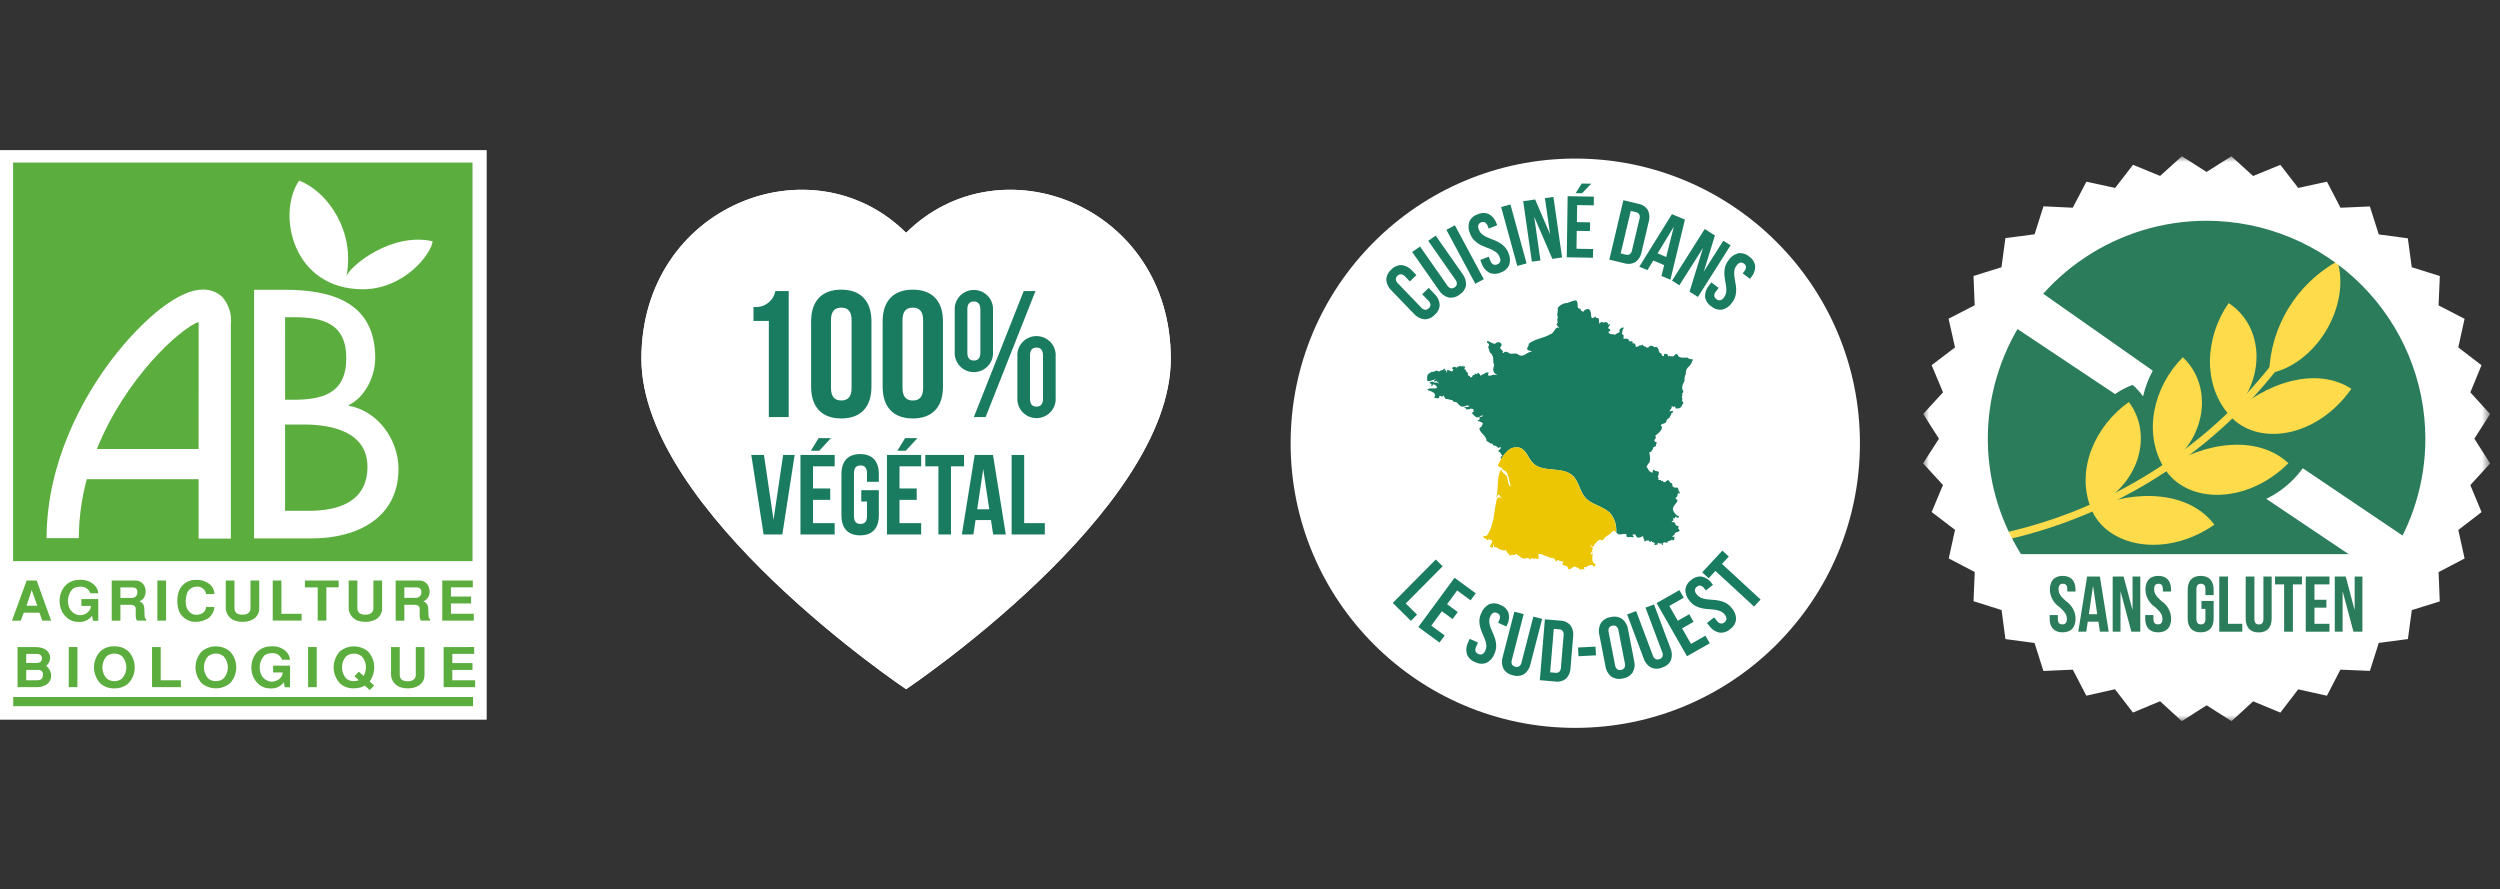 <svg width="208" height="74" viewBox="0 0 208 74" fill="none" xmlns="http://www.w3.org/2000/svg">
<rect x="0" y="0" width="208" height="74" fill="#333333" stroke="none"/>
<circle cx="131.063" cy="36.876" r="23.683" fill="white"/>
<path d="M144.058 21.991C144.268 21.721 144.571 21.537 144.909 21.477C145.072 21.466 145.235 21.49 145.388 21.549C145.54 21.607 145.678 21.698 145.792 21.815C145.923 21.913 146.031 22.038 146.108 22.182C146.185 22.326 146.229 22.485 146.239 22.648C146.219 22.989 146.074 23.311 145.831 23.552L145.726 23.672L145.158 23.17L145.298 23.013C145.4 22.918 145.463 22.79 145.476 22.651C145.473 22.597 145.458 22.544 145.433 22.496C145.408 22.448 145.373 22.405 145.331 22.371C145.292 22.333 145.245 22.303 145.194 22.284C145.143 22.265 145.088 22.257 145.034 22.261C144.898 22.291 144.779 22.369 144.697 22.481C144.588 22.599 144.512 22.744 144.478 22.901C144.448 23.057 144.438 23.217 144.447 23.376C144.456 23.543 144.471 23.714 144.493 23.893C144.514 24.072 144.522 24.252 144.517 24.433C144.51 24.62 144.477 24.806 144.417 24.985C144.346 25.189 144.233 25.376 144.086 25.535C143.876 25.807 143.57 25.99 143.23 26.045C143.066 26.055 142.902 26.031 142.748 25.972C142.594 25.914 142.455 25.823 142.339 25.706C142.209 25.606 142.101 25.48 142.023 25.335C141.945 25.191 141.899 25.032 141.889 24.868C141.902 24.524 142.046 24.199 142.291 23.958L142.498 23.724L143.065 24.225L142.824 24.498C142.721 24.591 142.66 24.722 142.653 24.86C142.659 24.915 142.675 24.968 142.702 25.017C142.728 25.065 142.764 25.108 142.808 25.143C142.888 25.22 142.995 25.262 143.107 25.261C143.244 25.237 143.366 25.161 143.447 25.048C143.556 24.93 143.632 24.785 143.667 24.628C143.696 24.471 143.707 24.312 143.697 24.152C143.689 23.986 143.673 23.815 143.652 23.636C143.629 23.457 143.621 23.276 143.628 23.096C143.634 22.908 143.667 22.722 143.727 22.544C143.797 22.339 143.91 22.151 144.058 21.991Z" fill="white"/>
<path d="M119.456 46.552L120.027 47.115L116.958 50.211L117.898 51.136L117.387 51.653L115.877 50.164L119.456 46.552Z" fill="#197B60"/>
<path d="M120.397 50.271L121.284 50.922L120.853 51.507L119.965 50.856L119.083 52.055L120.2 52.874L119.768 53.459L118.006 52.167L121.018 48.071L122.781 49.362L122.351 49.947L121.235 49.13L120.397 50.271Z" fill="#197B60"/>
<path d="M123.238 51.025C123.355 50.702 123.588 50.435 123.892 50.275C124.044 50.216 124.206 50.19 124.369 50.2C124.531 50.21 124.69 50.254 124.833 50.331C124.987 50.386 125.127 50.473 125.244 50.587C125.36 50.701 125.451 50.839 125.508 50.991C125.595 51.323 125.555 51.675 125.396 51.978L125.331 52.124L124.639 51.817L124.724 51.624C124.793 51.503 124.814 51.361 124.784 51.226C124.765 51.175 124.734 51.129 124.695 51.09C124.656 51.052 124.61 51.023 124.558 51.004C124.51 50.978 124.456 50.964 124.402 50.961C124.347 50.958 124.293 50.966 124.242 50.986C124.121 51.056 124.031 51.167 123.988 51.299C123.919 51.446 123.891 51.608 123.909 51.769C123.927 51.928 123.965 52.084 124.022 52.233C124.081 52.392 124.148 52.548 124.223 52.709C124.298 52.873 124.361 53.043 124.41 53.216C124.462 53.397 124.487 53.585 124.484 53.773C124.478 53.989 124.428 54.202 124.336 54.399C124.22 54.721 123.986 54.988 123.681 55.146C123.528 55.205 123.364 55.23 123.2 55.22C123.036 55.21 122.876 55.165 122.731 55.088C122.576 55.033 122.434 54.946 122.316 54.832C122.197 54.718 122.105 54.58 122.044 54.427C121.952 54.096 121.99 53.742 122.149 53.438L122.274 53.152L122.967 53.458L122.82 53.79C122.785 53.849 122.763 53.915 122.753 53.983C122.744 54.052 122.748 54.121 122.766 54.188C122.788 54.239 122.82 54.285 122.86 54.323C122.9 54.361 122.947 54.392 122.999 54.412C123.048 54.436 123.102 54.451 123.157 54.454C123.212 54.458 123.268 54.45 123.32 54.432C123.443 54.368 123.537 54.258 123.579 54.125C123.648 53.98 123.675 53.818 123.659 53.657C123.639 53.499 123.601 53.343 123.545 53.193C123.484 53.035 123.419 52.878 123.344 52.717C123.268 52.553 123.206 52.384 123.157 52.21C123.106 52.029 123.081 51.842 123.084 51.655C123.093 51.437 123.146 51.222 123.238 51.025Z" fill="#197B60"/>
<path d="M126.769 51.093L125.789 54.889C125.765 54.954 125.754 55.022 125.756 55.091C125.759 55.16 125.775 55.228 125.803 55.291C125.833 55.337 125.872 55.377 125.918 55.408C125.963 55.439 126.015 55.461 126.069 55.471C126.122 55.488 126.177 55.494 126.232 55.489C126.287 55.483 126.341 55.468 126.389 55.442C126.501 55.359 126.575 55.235 126.595 55.097L127.574 51.301L128.307 51.49L127.338 55.24C127.276 55.577 127.087 55.878 126.811 56.082C126.67 56.165 126.512 56.217 126.349 56.233C126.186 56.25 126.021 56.231 125.865 56.179C125.703 56.149 125.55 56.085 125.415 55.991C125.28 55.897 125.167 55.775 125.083 55.634C124.939 55.322 124.919 54.967 125.028 54.641L125.995 50.893L126.769 51.093Z" fill="#197B60"/>
<path d="M128.535 51.527L129.797 51.635C129.962 51.636 130.124 51.671 130.274 51.739C130.424 51.807 130.558 51.906 130.667 52.029C130.858 52.311 130.935 52.653 130.884 52.988L130.67 55.551C130.667 55.889 130.535 56.214 130.301 56.458C130.173 56.561 130.024 56.636 129.865 56.678C129.706 56.72 129.54 56.727 129.377 56.7L128.113 56.592L128.535 51.527ZM129.275 52.319L128.973 55.938L129.424 55.977C129.478 55.985 129.533 55.982 129.585 55.967C129.638 55.953 129.687 55.928 129.73 55.895C129.823 55.793 129.873 55.659 129.87 55.521L130.089 52.886C130.115 52.75 130.087 52.609 130.012 52.492C129.976 52.452 129.931 52.419 129.882 52.396C129.832 52.373 129.778 52.36 129.724 52.358L129.275 52.319Z" fill="#197B60"/>
<path d="M131.291 53.873L132.747 53.798L132.787 54.524L131.332 54.599L131.291 53.873Z" fill="#197B60"/>
<path d="M133.068 52.827C132.98 52.493 133.025 52.138 133.194 51.837C133.288 51.702 133.41 51.588 133.551 51.503C133.692 51.418 133.85 51.363 134.014 51.343C134.175 51.3 134.342 51.292 134.506 51.318C134.67 51.345 134.827 51.406 134.966 51.498C135.234 51.714 135.409 52.025 135.453 52.367L135.957 54.963C136.046 55.297 136.001 55.653 135.831 55.954C135.736 56.089 135.614 56.203 135.472 56.288C135.33 56.373 135.172 56.428 135.008 56.449C134.848 56.49 134.682 56.498 134.52 56.471C134.357 56.444 134.202 56.384 134.064 56.294C133.793 56.078 133.617 55.766 133.573 55.424L133.068 52.827ZM134.371 55.322C134.384 55.461 134.45 55.59 134.556 55.682C134.602 55.712 134.654 55.732 134.709 55.742C134.764 55.751 134.819 55.749 134.873 55.736C134.928 55.728 134.981 55.709 135.028 55.681C135.075 55.652 135.116 55.614 135.148 55.568C135.212 55.444 135.225 55.3 135.185 55.166L134.659 52.469C134.646 52.33 134.58 52.201 134.474 52.109C134.427 52.078 134.375 52.058 134.32 52.049C134.265 52.039 134.209 52.041 134.155 52.054C134.1 52.062 134.047 52.081 134 52.109C133.953 52.138 133.912 52.176 133.88 52.222C133.817 52.346 133.804 52.49 133.844 52.624L134.371 55.322Z" fill="#197B60"/>
<path d="M136.128 50.843L137.509 54.518C137.544 54.653 137.631 54.769 137.75 54.84C137.802 54.861 137.857 54.871 137.912 54.871C137.967 54.87 138.022 54.859 138.072 54.837C138.125 54.82 138.174 54.794 138.216 54.758C138.257 54.722 138.292 54.679 138.316 54.63C138.338 54.565 138.347 54.496 138.341 54.427C138.336 54.358 138.318 54.292 138.287 54.23L136.905 50.554L137.613 50.291L138.977 53.919C139.119 54.233 139.137 54.588 139.027 54.913C138.959 55.062 138.86 55.194 138.736 55.301C138.612 55.408 138.466 55.487 138.308 55.533C138.159 55.601 137.997 55.637 137.833 55.637C137.669 55.637 137.506 55.602 137.357 55.534C137.059 55.36 136.839 55.08 136.741 54.75L135.377 51.122L136.128 50.843Z" fill="#197B60"/>
<path d="M139.591 51.645L140.544 51.104L140.904 51.736L139.95 52.277L140.691 53.571L141.892 52.889L142.254 53.52L140.358 54.597L137.83 50.176L139.725 49.099L140.087 49.73L138.887 50.414L139.591 51.645Z" fill="#197B60"/>
<path d="M140.581 49.997C140.349 49.744 140.22 49.415 140.218 49.072C140.235 48.91 140.287 48.754 140.371 48.615C140.454 48.475 140.567 48.355 140.701 48.263C140.821 48.152 140.963 48.069 141.118 48.019C141.273 47.968 141.438 47.953 141.6 47.972C141.933 48.05 142.226 48.25 142.42 48.531L142.518 48.657L141.931 49.126L141.799 48.962C141.724 48.846 141.608 48.761 141.474 48.723C141.42 48.717 141.365 48.722 141.314 48.739C141.262 48.755 141.214 48.782 141.174 48.818C141.129 48.849 141.092 48.89 141.064 48.937C141.037 48.983 141.019 49.035 141.014 49.09C141.02 49.228 141.078 49.36 141.175 49.459C141.273 49.587 141.404 49.687 141.554 49.748C141.703 49.805 141.859 49.844 142.017 49.862C142.181 49.883 142.353 49.898 142.534 49.908C142.714 49.918 142.894 49.942 143.07 49.98C143.255 50.019 143.432 50.084 143.598 50.173C143.787 50.28 143.953 50.424 144.085 50.596C144.318 50.85 144.446 51.182 144.442 51.526C144.423 51.689 144.37 51.846 144.285 51.986C144.201 52.126 144.087 52.246 143.951 52.338C143.831 52.449 143.687 52.532 143.532 52.583C143.376 52.634 143.211 52.651 143.048 52.633C142.711 52.559 142.414 52.361 142.217 52.078L142.024 51.833L142.613 51.364L142.841 51.648C142.916 51.765 143.034 51.848 143.171 51.879C143.226 51.883 143.281 51.876 143.334 51.858C143.386 51.84 143.434 51.813 143.476 51.776C143.52 51.744 143.558 51.703 143.587 51.656C143.616 51.609 143.635 51.557 143.643 51.502C143.644 51.433 143.63 51.364 143.604 51.299C143.577 51.235 143.538 51.176 143.489 51.127C143.39 50.999 143.259 50.9 143.109 50.839C142.96 50.782 142.805 50.743 142.646 50.724C142.482 50.703 142.31 50.688 142.13 50.679C141.949 50.669 141.77 50.644 141.593 50.606C141.409 50.567 141.231 50.502 141.065 50.413C140.877 50.309 140.712 50.167 140.581 49.997Z" fill="#197B60"/>
<path d="M141.622 47.62L143.302 45.81L143.836 46.304L143.269 46.916L146.481 49.881L145.936 50.467L142.724 47.502L142.157 48.113L141.622 47.62Z" fill="#197B60"/>
<path d="M118.868 23.954L119.337 24.441C119.593 24.673 119.752 24.992 119.782 25.335C119.779 25.499 119.74 25.659 119.669 25.806C119.597 25.953 119.495 26.084 119.37 26.188C119.26 26.309 119.126 26.406 118.975 26.471C118.825 26.536 118.662 26.569 118.498 26.566C118.156 26.524 117.843 26.354 117.622 26.091L115.781 24.181C115.526 23.95 115.368 23.631 115.339 23.289C115.342 23.125 115.381 22.965 115.452 22.818C115.523 22.671 115.625 22.541 115.751 22.436C115.86 22.314 115.994 22.217 116.144 22.151C116.294 22.085 116.457 22.052 116.621 22.054C116.964 22.097 117.278 22.268 117.499 22.533L117.845 22.89L117.299 23.414L116.919 23.021C116.832 22.91 116.706 22.838 116.567 22.818C116.512 22.818 116.457 22.83 116.406 22.852C116.356 22.873 116.31 22.905 116.271 22.945C116.229 22.981 116.195 23.026 116.171 23.076C116.148 23.125 116.134 23.18 116.133 23.235C116.146 23.375 116.214 23.503 116.322 23.593L118.233 25.576C118.318 25.686 118.444 25.758 118.582 25.776C118.637 25.774 118.692 25.762 118.742 25.74C118.792 25.718 118.838 25.686 118.876 25.646C118.917 25.61 118.952 25.566 118.976 25.517C119 25.467 119.014 25.413 119.017 25.358C119.011 25.289 118.991 25.223 118.959 25.162C118.927 25.101 118.883 25.047 118.83 25.003L118.323 24.483L118.868 23.954Z" fill="#197B60"/>
<path d="M118.148 20.511L120.401 23.734C120.469 23.856 120.581 23.947 120.715 23.986C120.77 23.994 120.826 23.991 120.879 23.977C120.933 23.962 120.983 23.938 121.026 23.904C121.073 23.875 121.113 23.836 121.145 23.791C121.177 23.746 121.199 23.695 121.211 23.642C121.22 23.503 121.173 23.366 121.082 23.26L118.829 20.037L119.451 19.605L121.675 22.784C121.89 23.052 121.996 23.391 121.972 23.734C121.943 23.895 121.88 24.047 121.786 24.182C121.693 24.316 121.572 24.429 121.431 24.513C121.303 24.616 121.155 24.69 120.996 24.731C120.837 24.772 120.672 24.779 120.51 24.75C120.179 24.655 119.896 24.438 119.717 24.143L117.493 20.965L118.148 20.511Z" fill="#197B60"/>
<path d="M120.339 19.12L121.045 18.744L123.452 23.231L122.746 23.607L120.339 19.12Z" fill="#197B60"/>
<path d="M122.316 19.453C122.168 19.144 122.14 18.791 122.239 18.464C122.302 18.314 122.397 18.18 122.518 18.071C122.639 17.962 122.782 17.881 122.938 17.833C123.085 17.762 123.245 17.724 123.408 17.721C123.571 17.718 123.733 17.75 123.883 17.816C124.18 17.988 124.402 18.264 124.508 18.59L124.568 18.739L123.864 19.017L123.785 18.822C123.746 18.688 123.66 18.573 123.542 18.499C123.492 18.477 123.438 18.467 123.384 18.468C123.33 18.469 123.276 18.481 123.227 18.504C123.176 18.521 123.129 18.549 123.09 18.585C123.05 18.622 123.019 18.666 122.998 18.716C122.963 18.849 122.979 18.991 123.043 19.114C123.099 19.266 123.195 19.399 123.322 19.5C123.448 19.598 123.586 19.681 123.732 19.746C123.885 19.814 124.045 19.878 124.212 19.939C124.382 20.001 124.547 20.076 124.705 20.162C124.87 20.253 125.022 20.367 125.155 20.501C125.305 20.657 125.422 20.842 125.499 21.044C125.647 21.354 125.672 21.709 125.568 22.036C125.503 22.186 125.406 22.32 125.284 22.43C125.162 22.539 125.018 22.622 124.862 22.671C124.714 22.742 124.553 22.781 124.389 22.784C124.225 22.787 124.062 22.755 123.911 22.69C123.61 22.523 123.383 22.248 123.275 21.922L123.158 21.631L123.862 21.353L123.997 21.69C124.015 21.756 124.046 21.819 124.089 21.873C124.131 21.927 124.184 21.973 124.244 22.006C124.296 22.026 124.351 22.035 124.406 22.034C124.461 22.032 124.516 22.019 124.566 21.997C124.618 21.979 124.666 21.951 124.708 21.915C124.749 21.878 124.783 21.834 124.807 21.785C124.848 21.652 124.834 21.508 124.768 21.385C124.712 21.233 124.615 21.1 124.489 20.998C124.362 20.901 124.224 20.819 124.079 20.753C123.926 20.686 123.766 20.622 123.598 20.56C123.429 20.498 123.264 20.423 123.107 20.336C122.942 20.245 122.791 20.132 122.658 19.999C122.509 19.842 122.392 19.656 122.316 19.453Z" fill="#197B60"/>
<path d="M124.894 17.221L125.667 17.012L127.011 21.916L126.239 22.126L124.894 17.221Z" fill="#197B60"/>
<path d="M127.642 18.023L128.165 21.67L127.451 21.77L126.73 16.736L127.724 16.597L128.97 19.497L128.536 16.482L129.243 16.385L129.966 21.42L129.153 21.536L127.642 18.023Z" fill="#197B60"/>
<path d="M131.197 18.48L132.297 18.5L132.284 19.226L131.185 19.207L131.164 20.695L132.548 20.719L132.536 21.445L130.354 21.407L130.428 16.324L132.612 16.361L132.602 17.086L131.219 17.063L131.197 18.48ZM132.387 15.283L131.632 16.076L131.094 16.068L131.6 15.27L132.387 15.283Z" fill="#197B60"/>
<path d="M135.065 16.658L136.297 16.953C136.46 16.978 136.616 17.038 136.754 17.128C136.893 17.218 137.011 17.336 137.1 17.475C137.249 17.78 137.274 18.131 137.172 18.454L136.584 20.952C136.529 21.288 136.348 21.59 136.077 21.797C135.936 21.88 135.778 21.932 135.615 21.95C135.451 21.967 135.286 21.95 135.129 21.899L133.895 21.605L135.065 16.658ZM135.677 17.552L134.841 21.085L135.28 21.188C135.333 21.203 135.388 21.207 135.442 21.201C135.496 21.195 135.548 21.178 135.595 21.151C135.703 21.064 135.773 20.939 135.79 20.801L136.4 18.23C136.446 18.1 136.439 17.957 136.382 17.831C136.352 17.785 136.313 17.746 136.267 17.716C136.221 17.685 136.17 17.665 136.116 17.654L135.677 17.552Z" fill="#197B60"/>
<path d="M138.977 23.273L138.233 22.961L138.46 22.058L137.553 21.678L137.067 22.475L136.389 22.192L139.105 17.819L140.188 18.271L138.977 23.273ZM137.913 21.08L138.627 21.381L139.263 18.858L137.913 21.08Z" fill="#197B60"/>
<path d="M141.693 20.624L139.726 23.736L139.115 23.351L141.831 19.054L142.682 19.591L141.753 22.602L143.379 20.029L143.984 20.41L141.267 24.707L140.57 24.268L141.693 20.624Z" fill="#197B60"/>
<path d="M140.465 29.8C140.433 29.767 140.39 29.747 140.344 29.743C140.299 29.74 140.253 29.752 140.217 29.779C140.134 29.72 140.121 29.734 140.042 29.766C139.888 29.741 139.615 29.749 139.589 29.506C139.357 29.355 139.381 29.582 139.213 29.659C139.162 29.62 138.984 29.644 138.939 29.649C138.889 29.605 138.874 29.542 138.838 29.632C138.744 29.71 138.764 29.457 138.718 29.471C138.493 29.413 138.426 29.41 138.434 29.627C138.236 29.669 138.289 29.424 138.162 29.381C138.056 29.391 138.075 29.238 137.993 29.184C138.05 29.084 137.966 29.048 137.932 28.976C137.825 28.818 137.786 28.843 137.632 28.89C137.496 28.741 137.281 28.71 137.175 28.882C137.042 28.962 137.002 28.945 136.891 28.827C136.762 28.844 136.779 28.791 136.693 28.715C136.607 28.639 136.585 28.683 136.549 28.753C136.494 28.751 136.409 28.681 136.378 28.773C135.883 29.041 136.245 28.627 135.912 28.55C135.709 28.659 135.977 28.38 135.709 28.386C135.594 28.441 135.587 28.44 135.55 28.35C135.461 28.12 135.231 28.175 135.064 28.19C135.11 28.074 135.066 27.966 135.081 27.862C134.892 27.802 134.936 27.729 134.99 27.587C135.003 27.495 134.968 27.444 135.064 27.374C135.19 27.07 134.706 27.361 134.733 27.498C134.841 27.729 134.497 27.669 134.42 27.838C134.26 27.787 133.921 27.872 133.858 27.678C133.701 27.604 133.995 27.547 133.987 27.508C133.914 27.402 133.967 27.327 133.818 27.343C133.736 27.181 134.064 27.033 133.897 26.94C133.852 26.938 133.832 27.111 133.801 26.996C133.81 26.796 133.507 26.744 133.391 26.862C133.323 26.718 133.095 26.813 133.12 26.94C132.922 26.824 133.184 26.428 132.832 26.449C132.716 26.509 132.799 26.379 132.779 26.354C132.663 26.299 132.494 26.621 132.394 26.363C132.367 26.01 132.345 25.559 131.914 25.762C131.705 25.807 131.881 26.049 131.533 25.842C131.556 25.685 131.419 25.68 131.311 25.643C131.193 25.397 131.329 25.316 131.184 25.047C131.142 24.888 130.601 25.141 130.414 25.206C130.254 25.211 130.098 25.251 129.956 25.324C129.814 25.397 129.69 25.501 129.593 25.628C129.671 25.892 129.481 26.126 129.617 26.392C129.588 26.381 129.52 26.775 129.624 26.821C129.329 27.049 129.74 27.177 129.718 27.319C129.427 27.033 129.301 27.773 128.998 27.8C128.521 28.122 127.643 28.19 127.161 28.625C127.339 28.704 126.812 29.063 127.214 29.155C127.231 29.209 127.625 29.194 127.382 29.256C126.991 29.328 126.673 29.839 126.249 29.446C126.051 29.36 125.822 29.475 125.6 29.408C125.428 29.257 125.159 29.197 125.099 29.374C124.954 29.388 125.056 29.273 125.049 29.213C124.94 29.107 124.849 29.067 124.803 28.907C125.16 28.622 124.677 28.285 124.414 28.583C124.202 28.706 123.669 28.137 123.718 28.5C123.923 28.61 123.946 28.718 123.803 28.88C123.936 29.057 123.861 29.314 124.091 29.432C124.375 29.925 124.13 29.94 124.319 30.374C124.226 30.649 124.157 30.905 124.428 31.113C124.861 31.344 124.239 31.074 124.13 31.227C123.415 31.395 124.199 30.831 123.608 31.011C123.494 31.096 123.367 31.164 123.232 31.211C123.19 31.386 123.132 31.153 123.131 31.11C122.898 31.239 123.218 30.817 122.867 31.109C122.809 31.155 122.624 30.985 122.705 31.158C122.662 31.264 122.56 31.143 122.533 31.239C122.51 31.273 122.473 31.424 122.414 31.383C122.307 31.3 122.35 31.561 122.303 31.374C122.36 31.254 122.123 31.287 122.119 31.163C122.248 30.98 121.882 30.966 121.971 30.774C121.806 30.695 121.784 30.772 121.908 30.526C121.896 30.353 121.726 30.699 121.764 30.44C121.735 30.364 121.657 30.476 121.639 30.496C121.572 30.469 121.45 30.401 121.397 30.502C121.34 30.431 121.233 30.634 121.206 30.524C121.144 30.491 121.231 30.679 121.144 30.633C121.152 30.401 120.701 30.578 120.839 30.693C120.999 30.777 120.872 30.742 120.861 30.847C120.858 31.084 120.3 30.497 120.386 30.997C120.272 30.992 120.346 30.607 120.245 30.835C120.134 30.941 120.328 30.529 120.072 30.717C120.138 30.793 120.021 30.765 119.981 30.804C119.894 30.768 119.74 30.933 119.68 30.91C119.531 30.701 119.336 31.003 119.129 30.934C118.694 31.159 118.744 31.211 118.738 31.647C118.783 31.826 119.2 31.604 119.352 31.578C119.695 31.46 119.185 31.656 119.326 31.733C119.382 31.79 119.742 31.564 119.565 31.744C119.428 31.803 119.727 31.77 119.684 31.87C119.69 31.941 119.624 31.885 119.611 31.861C119.585 31.777 119.409 31.863 119.359 31.839C119.307 31.764 119.204 31.842 119.193 31.739C119.111 31.731 119.058 31.819 118.973 31.789C118.844 31.96 119.183 31.815 119.086 32.108C119.197 32.171 119.185 31.969 119.256 31.967C119.379 32.016 119.535 32.072 119.535 32.205C119.698 32.402 118.95 32.248 118.79 32.376C118.634 32.552 119.665 32.508 119.328 33.117C119.461 33.102 119.847 33.235 119.736 32.966C119.902 32.824 119.969 33.174 120.09 32.889C120.334 33.386 120.276 33.098 120.614 33.252C120.727 33.314 120.838 33.213 120.89 33.379C120.948 33.471 121.237 33.412 121.287 33.569C121.54 33.894 121.711 33.888 122.105 33.719C122.545 33.893 121.757 33.835 121.827 33.918C121.974 33.914 121.969 34.111 122.123 34.068C122.147 34.051 122.174 34.04 122.203 34.037C122.232 34.033 122.261 34.037 122.288 34.048C122.335 34.042 122.346 33.963 122.394 33.993C122.486 34.061 122.696 33.967 122.565 34.135C122.708 34.308 122.531 34.245 122.455 34.365C122.73 34.639 122.863 34.9 123.23 34.584C123.527 34.504 123.29 34.723 123.137 34.686C123.004 34.738 123.212 34.915 123.014 34.952C122.719 35.041 123.304 35.054 123.355 35.221C123.445 35.292 123.335 35.309 123.299 35.342C123.324 35.511 123.151 35.55 123.081 35.644C123.136 36.042 123.681 36.252 123.69 36.705C123.799 36.706 123.92 36.879 124.024 36.894C124.192 36.884 124.208 36.965 124.27 37.091C124.511 36.974 124.61 37.371 124.76 37.233C124.893 37.103 124.868 37.235 124.835 37.35C124.8 37.405 124.569 37.495 124.699 37.568C124.835 37.597 124.896 37.822 124.987 37.893C124.995 38.012 124.813 37.938 124.878 38.044C124.786 38.104 124.911 38.152 124.893 38.225C125.039 37.948 125.233 37.699 125.465 37.489C125.602 37.365 125.77 37.279 125.951 37.24C126.132 37.202 126.32 37.211 126.497 37.268C127.011 37.475 127.154 38.129 127.543 38.525C128.371 39.364 129.976 38.772 130.847 39.568C131.372 40.048 131.431 40.872 131.903 41.404C132.461 42.033 133.459 42.114 134.015 42.743C134.353 43.185 134.517 43.735 134.476 44.289C134.519 44.335 134.564 44.385 134.629 44.447C134.906 44.509 135.078 44.359 135.311 44.452C135.396 44.519 135.335 44.563 135.269 44.573C135.414 44.797 135.668 44.622 135.867 44.705C135.985 44.568 135.978 44.568 135.837 44.596C135.87 44.554 135.831 44.397 135.887 44.46C136.25 44.363 135.968 44.965 136.651 44.63C136.793 44.517 136.642 44.858 136.817 44.856C136.707 44.948 136.924 45.177 136.914 44.979C136.999 44.988 137.086 44.98 137.168 44.954C137.225 45.024 137.253 45.136 137.343 45.086C137.327 44.947 137.447 45.029 137.468 45.097C137.554 45.13 137.81 45.17 137.631 45.257C137.617 45.403 137.897 45.318 137.952 45.262C137.896 45.188 137.846 45.183 137.951 45.163C138.048 45.249 138.174 45.191 138.293 45.236C138.318 45.306 138.156 45.318 138.297 45.343C138.395 45.364 138.329 45.257 138.359 45.211C138.438 45.017 138.629 45.193 138.729 45.157C138.701 44.94 139.002 45.066 139.094 44.886C139.103 44.908 139.119 44.927 139.139 44.94C139.16 44.952 139.184 44.958 139.208 44.956C139.232 44.954 139.254 44.944 139.272 44.928C139.29 44.913 139.303 44.892 139.308 44.868C139.253 44.79 139.376 44.671 139.283 44.65C138.99 44.797 139.234 44.488 139.334 44.474C139.282 44.167 140.014 44.342 139.624 43.969C139.648 43.887 139.701 43.744 139.576 43.748C139.314 43.76 139.452 43.373 139.145 43.443C138.935 43.316 139.415 43.347 139.188 43.2C139.312 43.162 139.063 42.984 139.262 43.11C139.337 43.251 139.363 42.945 139.459 42.982C139.437 43.103 139.799 43.103 139.674 42.962C139.551 42.908 139.442 42.827 139.356 42.724C139.269 42.622 139.208 42.501 139.176 42.37C139.191 42.085 139.468 41.9 139.566 41.686C139.618 41.589 139.305 41.475 139.429 41.395C139.657 41.368 139.47 40.927 139.747 41.059C139.791 40.961 139.722 40.916 139.658 40.841C139.631 40.731 139.658 40.633 139.564 40.569C139.305 40.583 139.113 40.577 139.13 40.235C138.825 40.118 139.009 40.095 138.789 39.945C138.456 40.042 138.729 40.144 138.391 40.11C138.387 40.003 138.306 39.972 138.231 40.025C138.191 39.997 138.198 39.917 138.126 39.936C137.752 39.958 138.105 39.9 137.982 39.765C137.797 39.639 138.313 39.197 137.733 39.186C137.316 38.833 137.704 39.574 137.291 39.234C137.193 39.24 137.105 38.937 136.995 38.866C136.999 38.771 137.096 38.651 137.155 38.557C137.324 38.506 137.303 37.91 137.24 37.75C137.202 37.532 137.271 37.629 137.379 37.593C137.421 37.416 137.539 37.473 137.541 37.226C137.916 37.081 137.68 37.135 137.828 36.874C137.93 36.759 137.616 36.784 137.655 36.671C137.627 36.483 137.876 36.45 137.736 36.315C137.724 36.277 137.688 36.285 137.751 36.225C138.015 36.006 138.281 35.824 138.278 35.499C137.968 35.308 138.509 35.242 138.563 35.177C138.701 35.049 138.597 34.902 138.82 34.819C138.972 34.708 138.912 34.63 139.046 34.503C139.002 34.322 139.044 34.426 139.13 34.368C139.351 34.037 138.981 34.269 138.89 34.209C138.976 34.055 139.1 34 139.085 33.804C139.19 33.727 139.158 33.947 139.261 33.838C139.296 33.78 139.368 33.846 139.404 33.847C139.4 33.889 139.352 33.976 139.444 33.975C139.573 34.005 139.709 33.985 139.824 33.919C139.842 33.666 139.963 33.988 139.945 33.659C140.216 33.58 139.902 33.399 139.952 33.245C140.037 33.197 139.898 33.052 139.933 33.007C140.012 32.919 139.956 32.868 139.951 32.775C140.032 32.604 140.112 32.6 139.986 32.422C139.89 32.149 140.058 31.887 140.157 31.663C140.135 31.475 140.17 31.285 140.258 31.117C140.239 30.463 140.634 30.615 140.795 30.032C141.021 29.808 140.565 29.945 140.474 29.808" fill="#197B60"/>
<path d="M134 42.74C133.444 42.11 132.445 42.03 131.886 41.401C131.414 40.869 131.356 40.046 130.83 39.565C129.96 38.767 128.356 39.359 127.526 38.521C127.138 38.127 126.994 37.472 126.482 37.264C126.305 37.207 126.116 37.198 125.934 37.237C125.753 37.276 125.584 37.363 125.447 37.487C125.215 37.697 125.021 37.946 124.874 38.222C124.873 38.229 124.878 38.234 124.874 38.241C124.858 38.261 124.849 38.27 124.836 38.284C124.824 38.308 124.806 38.331 124.793 38.356C124.785 38.37 124.781 38.384 124.779 38.399C124.778 38.414 124.779 38.429 124.784 38.443C124.761 38.45 124.758 38.461 124.739 38.469C124.702 38.552 124.66 38.64 124.623 38.724C124.655 38.773 124.698 38.814 124.748 38.845C124.798 38.876 124.855 38.895 124.913 38.901C125.022 38.986 125.043 39.177 125.214 39.168C125.551 39.383 125.586 40.233 125.708 40.493C125.365 40.319 125.523 39.854 125.344 39.585C125.149 39.376 124.934 39.327 124.919 39.047C124.488 39.52 124.717 40.776 124.467 41.45C124.622 41.295 124.614 40.949 124.825 41.282C124.788 41.395 125.008 41.304 124.912 41.401C124.648 41.395 124.618 41.303 124.513 41.605C124.296 42.571 124.307 43.696 123.745 44.51C123.675 44.664 123.171 44.561 123.494 44.75C123.495 44.873 123.581 44.806 123.661 44.81C123.771 45.052 123.716 44.922 123.91 44.852C123.962 44.943 124.021 44.937 124.113 44.923C124.289 45.14 123.819 45.392 124.05 45.536C124.324 45.689 124.127 45.38 124.277 45.314C124.31 45.314 124.346 45.304 124.324 45.352C124.198 45.437 124.374 45.592 124.438 45.494C124.655 45.672 124.919 45.782 125.199 45.81C125.316 45.68 125.358 45.794 125.335 45.913C125.456 46.004 125.562 46.113 125.651 46.235C125.772 46.224 125.713 46.172 125.758 46.12C125.813 46.163 125.882 46.184 125.951 46.178C126.021 46.172 126.085 46.141 126.132 46.089C126.552 46.288 126.579 46.618 127.139 46.408C127.243 46.483 127.337 46.656 127.395 46.428C127.519 46.496 127.709 46.46 127.861 46.49C128.279 46.618 127.637 45.845 128.358 46.153C128.573 46.294 128.815 46.259 128.987 46.433C129.029 46.416 129.074 46.409 129.12 46.41C129.165 46.412 129.21 46.423 129.251 46.442C129.292 46.462 129.328 46.49 129.358 46.524C129.388 46.558 129.41 46.599 129.424 46.642C129.474 46.856 129.499 46.668 129.577 46.602C129.728 46.581 129.732 46.722 129.881 46.67C130.221 46.769 130.026 46.759 130.006 46.908C129.976 47.112 130.193 46.975 130.293 47.102C130.497 47.079 130.386 47.269 130.51 47.357C130.775 47.401 130.883 46.987 131.174 47.214C131.31 47.188 131.425 47.403 131.551 47.407C131.588 47.224 131.833 47.482 131.826 47.343C131.671 47.104 131.971 47.224 132.029 47.167C132.13 46.99 132.196 47.105 132.317 47.012C132.366 46.993 132.42 46.993 132.469 47.014C132.517 47.035 132.556 47.074 132.575 47.123C132.773 47.094 132.804 47.087 132.686 46.893C132.33 46.776 132.568 46.114 132.473 45.977C132.381 46.352 132.235 45.969 132.482 45.904C132.53 45.88 132.481 45.856 132.462 45.84C132.431 45.871 132.493 45.721 132.503 45.709C132.561 45.533 132.418 45.564 132.331 45.452C132.328 45.442 132.311 45.404 132.323 45.387C132.446 45.186 132.317 45.489 132.462 45.489C132.584 45.56 132.659 45.214 132.768 45.188C132.849 45.058 132.971 44.957 133.114 44.9C133.469 45.079 133.336 44.731 133.896 44.473C134.257 44.079 134.304 44.114 134.454 44.28C134.501 43.728 134.339 43.178 134 42.738" fill="#ECC503"/>
<path d="M143.812 21.653C143.999 21.366 144.287 21.16 144.619 21.073C144.781 21.049 144.946 21.062 145.103 21.109C145.26 21.156 145.404 21.236 145.527 21.345C145.664 21.433 145.781 21.55 145.868 21.687C145.956 21.825 146.012 21.98 146.033 22.141C146.041 22.484 145.92 22.817 145.695 23.075L145.599 23.202L144.992 22.745L145.119 22.577C145.214 22.475 145.268 22.342 145.27 22.204C145.262 22.15 145.244 22.098 145.215 22.052C145.186 22.006 145.148 21.966 145.103 21.936C145.061 21.901 145.013 21.875 144.961 21.86C144.909 21.845 144.854 21.841 144.8 21.849C144.667 21.888 144.553 21.976 144.482 22.095C144.381 22.221 144.317 22.372 144.296 22.532C144.277 22.69 144.279 22.85 144.301 23.008C144.322 23.174 144.35 23.343 144.384 23.517C144.42 23.694 144.442 23.873 144.45 24.053C144.458 24.241 144.438 24.43 144.392 24.612C144.335 24.821 144.237 25.016 144.102 25.186C143.913 25.474 143.622 25.679 143.287 25.762C143.124 25.784 142.959 25.77 142.801 25.722C142.644 25.675 142.499 25.594 142.376 25.485C142.237 25.397 142.119 25.28 142.03 25.142C141.941 25.004 141.882 24.849 141.858 24.687C141.846 24.343 141.965 24.007 142.193 23.748L142.384 23.497L142.99 23.955L142.771 24.245C142.675 24.346 142.624 24.48 142.628 24.619C142.638 24.673 142.659 24.725 142.689 24.771C142.719 24.817 142.758 24.857 142.804 24.888C142.846 24.924 142.895 24.951 142.948 24.967C143.001 24.983 143.057 24.989 143.112 24.983C143.178 24.966 143.241 24.936 143.297 24.895C143.352 24.854 143.399 24.803 143.434 24.744C143.534 24.617 143.597 24.466 143.619 24.306C143.637 24.148 143.635 23.988 143.614 23.831C143.593 23.666 143.565 23.495 143.53 23.321C143.495 23.145 143.473 22.965 143.465 22.785C143.457 22.597 143.476 22.41 143.521 22.227C143.579 22.018 143.678 21.823 143.812 21.653Z" fill="#197B60"/>
<path d="M75.388 19.369C83.217 11.607 97.409 17.086 97.409 29.845C97.409 42.603 75.388 57.339 75.388 57.339C75.388 57.339 53.366 42.603 53.366 29.845C53.366 17.086 67.558 11.607 75.388 19.369Z" fill="white"/>
<path d="M75.388 19.369C83.217 11.607 97.409 17.086 97.409 29.845C97.409 42.603 75.388 57.339 75.388 57.339C75.388 57.339 53.366 42.603 53.366 29.845C53.366 17.086 67.558 11.607 75.388 19.369Z" fill="white"/>
<mask id="mask0_1083_72" style="mask-type:luminance" maskUnits="userSpaceOnUse" x="50" y="14" width="46" height="46">
<path d="M95.953 14.127H50.042V59.874H95.953V14.127Z" fill="white"/>
</mask>
<g mask="url(#mask0_1083_72)">
<path d="M62.69 25.535C63.104 25.588 63.523 25.481 63.861 25.236C64.2 24.991 64.431 24.627 64.508 24.217H65.62V34.699H63.967V26.701H62.69V25.535Z" fill="#197B60"/>
<path d="M67.485 26.733C67.485 25.056 68.371 24.099 69.995 24.099C71.619 24.099 72.504 25.056 72.504 26.733V32.182C72.504 33.859 71.618 34.816 69.995 34.816C68.373 34.816 67.485 33.859 67.485 32.182V26.733ZM69.138 32.286C69.138 33.036 69.468 33.319 69.995 33.319C70.522 33.319 70.852 33.036 70.852 32.286V26.628C70.852 25.88 70.521 25.595 69.995 25.595C69.469 25.595 69.138 25.88 69.138 26.628V32.286Z" fill="#197B60"/>
<path d="M73.436 26.733C73.436 25.056 74.323 24.099 75.946 24.099C77.57 24.099 78.455 25.056 78.455 26.733V32.182C78.455 33.859 77.569 34.816 75.946 34.816C74.324 34.816 73.436 33.859 73.436 32.182V26.733ZM75.088 32.286C75.088 33.032 75.42 33.322 75.946 33.322C76.473 33.322 76.803 33.038 76.803 32.289V26.628C76.803 25.88 76.472 25.595 75.946 25.595C75.42 25.595 75.088 25.876 75.088 26.628V32.286Z" fill="#197B60"/>
<path d="M79.433 25.821C79.418 25.603 79.448 25.385 79.522 25.18C79.595 24.975 79.71 24.787 79.859 24.628C80.009 24.469 80.189 24.342 80.39 24.255C80.591 24.168 80.807 24.123 81.025 24.123C81.244 24.123 81.461 24.168 81.661 24.255C81.862 24.342 82.042 24.469 82.192 24.628C82.341 24.787 82.456 24.975 82.529 25.18C82.603 25.385 82.633 25.603 82.618 25.821V29.264C82.633 29.482 82.603 29.7 82.529 29.905C82.456 30.11 82.341 30.298 82.192 30.457C82.042 30.617 81.862 30.744 81.661 30.83C81.461 30.917 81.244 30.962 81.025 30.962C80.807 30.962 80.591 30.917 80.39 30.83C80.189 30.744 80.009 30.617 79.859 30.457C79.71 30.298 79.595 30.11 79.522 29.905C79.448 29.7 79.418 29.482 79.433 29.264V25.821ZM80.484 29.34C80.484 29.804 80.68 29.997 81.025 29.997C81.356 29.997 81.567 29.804 81.567 29.34V25.744C81.567 25.279 81.356 25.085 81.025 25.085C80.68 25.085 80.484 25.279 80.484 25.744V29.34ZM85.173 24.219H86.15L82.002 34.7H81.025L85.173 24.219ZM84.645 29.654C84.631 29.437 84.662 29.22 84.736 29.015C84.809 28.81 84.924 28.623 85.074 28.464C85.223 28.306 85.403 28.18 85.603 28.093C85.804 28.007 86.02 27.962 86.238 27.962C86.456 27.962 86.672 28.007 86.872 28.093C87.073 28.18 87.253 28.306 87.402 28.464C87.552 28.623 87.667 28.81 87.74 29.015C87.814 29.22 87.845 29.437 87.831 29.654V33.096C87.845 33.313 87.814 33.531 87.74 33.735C87.667 33.94 87.552 34.127 87.402 34.286C87.253 34.444 87.073 34.571 86.872 34.657C86.672 34.743 86.456 34.788 86.238 34.788C86.02 34.788 85.804 34.743 85.603 34.657C85.403 34.571 85.223 34.444 85.074 34.286C84.924 34.127 84.809 33.94 84.736 33.735C84.662 33.531 84.631 33.313 84.645 33.096V29.654ZM85.696 33.171C85.696 33.635 85.892 33.83 86.238 33.83C86.568 33.83 86.779 33.635 86.779 33.171V29.579C86.779 29.115 86.568 28.92 86.238 28.92C85.892 28.92 85.696 29.116 85.696 29.579V33.171Z" fill="#197B60"/>
<path d="M64.358 43.25L65.156 37.853H66.114L65.09 44.468H63.532L62.507 37.852H63.561L64.358 43.25Z" fill="#197B60"/>
<path d="M67.642 40.641H69.075V41.587H67.642V43.524H69.445V44.468H66.599V37.853H69.445V38.798H67.642V40.641ZM69.131 36.454L68.165 37.502H67.463L68.108 36.452L69.131 36.454Z" fill="#197B60"/>
<path d="M71.658 40.784H73.119V42.88C73.119 43.939 72.587 44.542 71.564 44.542C70.54 44.542 70.008 43.937 70.008 42.88V39.442C70.008 38.383 70.538 37.779 71.564 37.779C72.589 37.779 73.119 38.385 73.119 39.442V40.085H72.132V39.376C72.132 38.903 71.923 38.725 71.591 38.725C71.259 38.725 71.05 38.904 71.05 39.376V42.948C71.05 43.421 71.259 43.59 71.591 43.59C71.923 43.59 72.132 43.421 72.132 42.948V41.728H71.658V40.784Z" fill="#197B60"/>
<path d="M74.838 40.641H76.271V41.587H74.838V43.524H76.641V44.468H73.795V37.853H76.641V38.798H74.838V40.641ZM76.327 36.454L75.361 37.502H74.659L75.304 36.452L76.327 36.454Z" fill="#197B60"/>
<path d="M76.984 37.852H80.21V38.798H79.121V44.468H78.075V38.798H76.987L76.984 37.852Z" fill="#197B60"/>
<path d="M83.683 44.468H82.63L82.45 43.269H81.166L80.985 44.468H80.027L81.094 37.852H82.617L83.683 44.468ZM81.302 42.372H82.307L81.804 39.026L81.302 42.372Z" fill="#197B60"/>
<path d="M84.168 37.852H85.212V43.524H86.929V44.468H84.168V37.852Z" fill="#197B60"/>
</g>
<mask id="mask1_1083_72" style="mask-type:luminance" maskUnits="userSpaceOnUse" x="160" y="13" width="48" height="47">
<path d="M207.176 13H160V60H207.176V13Z" fill="white"/>
</mask>
<g mask="url(#mask1_1083_72)">
<path d="M202.797 36.899C202.797 40.684 201.67 44.383 199.56 47.53C197.449 50.677 194.449 53.129 190.939 54.578C187.429 56.026 183.567 56.405 179.841 55.666C176.115 54.928 172.692 53.106 170.006 50.43C167.32 47.753 165.49 44.344 164.749 40.632C164.008 36.92 164.388 33.073 165.842 29.576C167.296 26.08 169.758 23.091 172.917 20.988C176.076 18.886 179.789 17.764 183.588 17.764C188.683 17.764 193.569 19.78 197.171 23.368C200.773 26.957 202.797 31.824 202.797 36.899Z" fill="#2B7C5B"/>
<path d="M191.281 27.114C185.712 35.857 176.892 42.047 166.753 44.327C166.798 44.524 166.842 44.721 166.886 44.918C177.183 42.602 186.139 36.317 191.795 27.438C191.621 27.33 191.452 27.221 191.281 27.114Z" fill="#FDDB4B"/>
<path d="M173.965 42.287C175.216 45.472 180.093 46.519 184.237 43.655C182.166 40.894 177.787 40.65 173.965 42.287Z" fill="#FDDB4B"/>
<path d="M173.966 42.287C172.693 39.087 174.3 35.431 177.122 33.447C179.186 36.178 178.003 40.522 173.966 42.287Z" fill="#FDDB4B"/>
<path d="M180.073 38.96C181.864 41.875 186.82 42.078 190.398 38.54C187.879 36.182 183.519 36.702 180.073 38.96Z" fill="#FDDB4B"/>
<path d="M180.071 38.96C178.255 36.032 179.174 32.167 181.609 29.724C184.119 32.057 183.709 36.54 180.071 38.96Z" fill="#FDDB4B"/>
<path d="M185.528 34.596C187.807 37.15 192.719 36.489 195.636 32.348C192.739 30.47 188.522 31.772 185.528 34.596Z" fill="#FDDB4B"/>
<path d="M185.527 34.595C183.222 32.031 183.443 28.071 185.422 25.217C188.309 27.07 188.679 31.576 185.527 34.595Z" fill="#FDDB4B"/>
<path d="M188.792 31.069C188.847 29.155 189.399 27.288 190.396 25.65C191.393 24.013 192.8 22.662 194.48 21.73C195.593 25.545 192.649 30.359 188.792 31.069Z" fill="#FDDB4B"/>
<path d="M196.671 53.663C192.427 56.29 187.476 57.555 182.487 57.286C178.049 57.068 173.76 55.617 170.108 53.095L164.761 46.106H202.656L196.671 53.663Z" fill="white"/>
<path d="M183.588 58.346C179.817 58.347 176.11 57.38 172.823 55.537C169.537 53.695 166.783 51.039 164.828 47.827C162.873 44.615 161.782 40.955 161.661 37.2C161.54 33.446 162.393 29.724 164.138 26.393C165.882 23.063 168.46 20.237 171.62 18.189C174.781 16.14 178.419 14.938 182.182 14.699C185.946 14.46 189.707 15.191 193.104 16.823C196.5 18.454 199.417 20.931 201.573 24.014C204.155 27.668 205.533 32.032 205.519 36.501C205.512 42.292 203.199 47.845 199.088 51.941C194.976 56.036 189.402 58.339 183.588 58.346ZM183.588 18.367C179.988 18.367 176.469 19.43 173.475 21.423C170.482 23.415 168.149 26.247 166.771 29.561C165.393 32.874 165.033 36.52 165.735 40.038C166.437 43.555 168.171 46.786 170.717 49.322C173.262 51.858 176.506 53.585 180.037 54.285C183.568 54.985 187.228 54.626 190.554 53.253C193.88 51.881 196.723 49.556 198.723 46.574C200.723 43.592 201.791 40.087 201.791 36.5C201.786 31.692 199.866 27.083 196.454 23.683C193.041 20.284 188.414 18.372 183.588 18.367Z" fill="white"/>
<path d="M191.594 38.96C191.144 39.58 190.608 40.133 190.003 40.604C189.552 40.954 189.066 41.256 188.552 41.504L199.261 48.691L201.451 45.61L191.594 38.96Z" fill="white"/>
<path d="M179.109 30.84L169.067 23.787L166.514 26.483L175.973 32.785C176.428 32.477 176.916 32.22 177.428 32.019C177.591 32.159 177.745 32.309 177.89 32.468C178.037 32.63 178.175 32.8 178.303 32.978C178.475 32.233 178.746 31.514 179.109 30.839" fill="white"/>
<path d="M171.615 47.913C172.32 47.913 172.682 48.333 172.682 49.069V49.214H171.998V49.021C171.998 48.693 171.866 48.569 171.635 48.569C171.405 48.569 171.273 48.693 171.273 49.021C171.273 49.35 171.418 49.605 171.893 50.018C172.131 50.177 172.328 50.39 172.466 50.64C172.605 50.89 172.681 51.169 172.688 51.455C172.688 52.19 172.32 52.611 171.608 52.611C170.897 52.611 170.529 52.191 170.529 51.455V51.173H171.214V51.501C171.214 51.829 171.358 51.947 171.589 51.947C171.82 51.947 171.965 51.831 171.965 51.501C171.965 51.17 171.819 50.919 171.345 50.504C171.107 50.346 170.91 50.133 170.771 49.883C170.633 49.634 170.556 49.355 170.549 49.069C170.549 48.335 170.911 47.913 171.615 47.913Z" fill="#2B7C5B"/>
<path d="M175.446 52.557H174.715L174.59 51.723H173.702L173.576 52.557H172.912L173.649 47.966H174.711L175.446 52.557ZM173.794 51.101H174.49L174.148 48.779H174.136L173.794 51.101Z" fill="#2B7C5B"/>
<path d="M176.44 49.232H176.427V52.557H175.775V47.966H176.684L177.415 50.714H177.429V47.966H178.073V52.557H177.329L176.44 49.232Z" fill="#2B7C5B"/>
<path d="M179.567 47.913C180.271 47.913 180.633 48.333 180.633 49.069V49.214H179.949V49.021C179.949 48.693 179.818 48.569 179.587 48.569C179.357 48.569 179.225 48.693 179.225 49.021C179.225 49.35 179.37 49.605 179.844 50.018C180.083 50.177 180.28 50.39 180.418 50.64C180.557 50.89 180.633 51.169 180.64 51.455C180.64 52.19 180.271 52.611 179.56 52.611C178.848 52.611 178.48 52.191 178.48 51.455V51.173H179.165V51.501C179.165 51.829 179.31 51.947 179.541 51.947C179.771 51.947 179.916 51.831 179.916 51.501C179.916 51.17 179.771 50.919 179.297 50.504C179.058 50.346 178.862 50.133 178.723 49.883C178.584 49.634 178.508 49.355 178.5 49.069C178.5 48.335 178.862 47.913 179.567 47.913Z" fill="#2B7C5B"/>
<path d="M183.162 49.999H184.176V51.455C184.176 52.19 183.807 52.611 183.096 52.611C182.385 52.611 182.016 52.191 182.016 51.455V49.069C182.016 48.333 182.385 47.913 183.096 47.913C183.807 47.913 184.176 48.333 184.176 49.069V49.516H183.491V49.021C183.491 48.693 183.347 48.569 183.116 48.569C182.886 48.569 182.741 48.693 182.741 49.021V51.501C182.741 51.829 182.886 51.947 183.116 51.947C183.347 51.947 183.491 51.831 183.491 51.501V50.655H183.162V49.999Z" fill="#2B7C5B"/>
<path d="M184.643 47.966H185.367V51.901H186.558V52.557H184.643V47.966Z" fill="#2B7C5B"/>
<path d="M187.567 47.966V51.508C187.567 51.836 187.712 51.954 187.941 51.954C188.171 51.954 188.317 51.838 188.317 51.508V47.966H189.002V51.461C189.002 52.196 188.633 52.618 187.922 52.618C187.21 52.618 186.842 52.196 186.842 51.461V47.966H187.567Z" fill="#2B7C5B"/>
<path d="M189.284 47.966H191.523V48.622H190.769V52.557H190.039V48.622H189.284V47.966Z" fill="#2B7C5B"/>
<path d="M192.563 49.901H193.557V50.557H192.563V51.901H193.811V52.557H191.838V47.966H193.811V48.621H192.563V49.901Z" fill="#2B7C5B"/>
<path d="M194.919 49.232H194.906V52.557H194.254V47.966H195.163L195.894 50.714H195.908V47.966H196.552V52.557H195.808L194.919 49.232Z" fill="#2B7C5B"/>
<path d="M205.865 36.498L207.176 34.448L205.533 32.644L206.461 30.386L204.53 28.905L205.052 26.525L202.889 25.409L202.974 23.435L202.992 22.967L200.658 22.231L200.332 19.827L197.913 19.505L197.174 17.176L194.729 17.284L193.604 15.116L191.212 15.636L189.727 13.713L187.458 14.644L185.65 13L183.586 14.306L181.53 13L179.721 14.637L177.468 13.711L175.98 15.636L173.589 15.116L172.453 17.282L170.016 17.166L169.278 19.492L166.85 19.812L166.523 22.235L164.197 22.961L164.294 25.396L162.121 26.518L162.657 28.904L160.714 30.383L161.659 32.642L160.009 34.441L161.32 36.499L160 38.552L161.656 40.356L160.713 42.599L162.658 44.082L162.136 46.462L164.298 47.592L164.197 50.02L166.531 50.756L166.853 53.172L169.273 53.495L170.012 55.825L172.457 55.716L173.584 57.881L175.967 57.346L177.461 59.285L179.718 58.342L181.525 60L183.591 58.681L185.663 60.001L187.462 58.349L189.725 59.289L191.212 57.352L193.602 57.882L194.722 55.715L197.174 55.817L197.913 53.492L200.338 53.17L200.454 52.303L200.663 50.761L202.988 50.035L202.891 47.6L205.054 46.465L204.532 44.095L206.464 42.606L205.531 40.359L207.181 38.56L205.865 36.498ZM183.588 57.938C179.332 57.938 175.172 56.681 171.633 54.325C168.094 51.97 165.336 48.621 163.707 44.704C162.078 40.787 161.652 36.477 162.482 32.319C163.313 28.16 165.362 24.34 168.372 21.342C171.381 18.344 175.215 16.302 179.39 15.475C183.564 14.648 187.891 15.072 191.823 16.695C195.755 18.317 199.116 21.065 201.481 24.59C203.845 28.116 205.107 32.26 205.108 36.5C205.101 42.184 202.832 47.633 198.798 51.652C194.763 55.671 189.294 57.931 183.588 57.938Z" fill="white"/>
</g>
<path d="M40.492 12.489H0V59.877H40.492V12.489Z" fill="white"/>
<path d="M39.36 57.991H1.101V58.753H39.36V57.991Z" fill="#5BAD3E"/>
<path d="M3.05 48.3H2.218L0.997 51.637H1.732L1.98 50.972H3.28L3.518 51.637H4.253L3.05 48.3ZM2.638 49.099L3.104 50.399H2.206L2.638 49.099Z" fill="#5BAD3E"/>
<mask id="mask2_1083_72" style="mask-type:luminance" maskUnits="userSpaceOnUse" x="0" y="12" width="41" height="48">
<path d="M40.492 12.489H0V59.877H40.492V12.489Z" fill="white"/>
</mask>
<g mask="url(#mask2_1083_72)">
<path d="M6.771 49.845H8.177V51.649H7.744L7.658 51.23C7.531 51.407 7.356 51.549 7.153 51.639C6.95 51.729 6.726 51.764 6.504 51.742C6.313 51.744 6.123 51.707 5.947 51.633C5.771 51.559 5.614 51.45 5.485 51.313C4.67 50.559 4.78 48.855 5.962 48.364C6.174 48.282 6.402 48.241 6.631 48.245C7.049 48.214 7.463 48.345 7.781 48.61C7.895 48.703 7.989 48.818 8.058 48.946C8.126 49.075 8.168 49.215 8.18 49.36H7.518C7.46 49.188 7.344 49.04 7.188 48.94C7.033 48.84 6.847 48.795 6.661 48.812C6.44 48.808 6.223 48.873 6.043 48.998C5.849 49.21 5.721 49.471 5.673 49.75C5.624 50.03 5.658 50.317 5.77 50.579C5.839 50.737 5.949 50.876 6.09 50.98C6.231 51.086 6.397 51.154 6.573 51.178C6.721 51.192 6.87 51.171 7.009 51.118C7.147 51.065 7.271 50.981 7.369 50.872C7.493 50.751 7.564 50.587 7.565 50.416H6.771V49.845Z" fill="#5BAD3E"/>
<path d="M9.296 51.637H10.018V50.318H10.865C11.112 50.318 11.288 50.427 11.297 50.652C11.288 50.892 11.288 51.158 11.297 51.325C11.305 51.434 11.338 51.54 11.392 51.636H12.165V51.516C12.088 51.468 12.031 51.428 12.031 51.239C12.026 51.07 12.015 50.631 11.995 50.494C11.977 50.391 11.932 50.294 11.863 50.212C11.794 50.131 11.705 50.069 11.604 50.031C11.719 49.984 11.822 49.912 11.905 49.821C11.987 49.73 12.048 49.622 12.081 49.505C12.143 49.283 12.131 49.047 12.048 48.832C11.992 48.67 11.882 48.531 11.736 48.435C11.591 48.339 11.416 48.292 11.24 48.301H9.294L9.296 51.637ZM10.018 48.872H10.994C11.315 48.872 11.427 49.009 11.427 49.246C11.435 49.304 11.431 49.363 11.416 49.419C11.401 49.475 11.374 49.528 11.338 49.574C11.302 49.62 11.256 49.659 11.204 49.689C11.152 49.718 11.095 49.737 11.036 49.745L11.001 49.748H10.019L10.018 48.872Z" fill="#5BAD3E"/>
<path d="M13.815 48.3H13.093V51.637H13.815V48.3Z" fill="#5BAD3E"/>
<path d="M17.834 50.495C17.825 50.672 17.779 50.845 17.698 51.003C17.616 51.161 17.502 51.301 17.362 51.414C17.057 51.618 16.697 51.732 16.327 51.74C15.974 51.755 15.627 51.646 15.35 51.434C15.073 51.221 14.883 50.92 14.815 50.583C14.772 50.391 14.75 50.194 14.751 49.997C14.746 49.781 14.773 49.565 14.832 49.357C14.907 49.025 15.103 48.73 15.383 48.526C15.663 48.322 16.009 48.223 16.359 48.246C16.693 48.233 17.023 48.323 17.301 48.505C17.465 48.601 17.6 48.736 17.694 48.898C17.788 49.059 17.836 49.242 17.836 49.427H17.147C17.122 49.24 17.023 49.069 16.869 48.953C16.715 48.837 16.52 48.785 16.327 48.809C16.305 48.809 16.283 48.815 16.262 48.819C16.106 48.835 15.957 48.893 15.834 48.987C15.711 49.081 15.617 49.207 15.564 49.351C15.499 49.536 15.462 49.73 15.454 49.926C15.435 50.165 15.473 50.404 15.564 50.627C15.651 50.831 15.812 50.997 16.017 51.093C16.107 51.13 16.203 51.148 16.3 51.148C16.403 51.152 16.506 51.14 16.605 51.111C16.754 51.084 16.889 51.007 16.988 50.895C17.087 50.783 17.143 50.641 17.147 50.494L17.834 50.495Z" fill="#5BAD3E"/>
<path d="M21.567 48.3V50.601C21.577 50.813 21.518 51.023 21.4 51.202C21.282 51.381 21.11 51.52 20.907 51.6C20.68 51.693 20.436 51.739 20.19 51.737C19.959 51.739 19.729 51.702 19.511 51.628C19.3 51.544 19.119 51.401 18.99 51.219C18.861 51.037 18.789 50.822 18.783 50.601V48.3H19.507V50.606C19.516 50.816 19.581 51.142 20.169 51.142C20.74 51.142 20.841 50.816 20.841 50.606V48.3H21.567Z" fill="#5BAD3E"/>
<path d="M23.414 48.3V51.066H25.093V51.635H22.692V48.301L23.414 48.3Z" fill="#5BAD3E"/>
<path d="M28.177 48.3V48.867H27.153V51.636H26.432V48.872H25.368V48.303L28.177 48.3Z" fill="#5BAD3E"/>
<path d="M31.79 48.3V50.601C31.8 50.813 31.742 51.023 31.624 51.202C31.506 51.381 31.333 51.52 31.13 51.6C30.904 51.693 30.66 51.739 30.414 51.737C30.182 51.739 29.952 51.702 29.734 51.628C29.524 51.544 29.343 51.402 29.215 51.219C29.086 51.037 29.015 50.822 29.01 50.601V48.3H29.733V50.606C29.743 50.816 29.808 51.142 30.395 51.142C30.967 51.142 31.068 50.816 31.068 50.606V48.3H31.79Z" fill="#5BAD3E"/>
<path d="M32.919 51.637H33.642V50.318H34.489C34.736 50.318 34.913 50.427 34.922 50.652C34.913 50.892 34.913 51.158 34.922 51.325C34.93 51.434 34.962 51.54 35.017 51.636H35.79V51.516C35.713 51.468 35.655 51.428 35.655 51.239C35.648 51.07 35.64 50.631 35.62 50.494C35.602 50.391 35.556 50.294 35.487 50.212C35.419 50.131 35.33 50.069 35.229 50.031C35.344 49.984 35.447 49.912 35.529 49.821C35.612 49.73 35.672 49.622 35.706 49.505C35.766 49.283 35.755 49.048 35.672 48.832C35.616 48.67 35.507 48.531 35.361 48.435C35.215 48.339 35.041 48.292 34.865 48.301H32.919V51.637ZM33.642 48.872H34.616C34.938 48.872 35.055 49.009 35.055 49.246C35.062 49.305 35.058 49.364 35.042 49.421C35.025 49.477 34.998 49.531 34.96 49.577C34.923 49.623 34.876 49.662 34.824 49.691C34.771 49.72 34.712 49.738 34.652 49.745H34.627H33.642V48.872Z" fill="#5BAD3E"/>
<path d="M39.336 48.3V48.867H37.52V49.633H39.197V50.207H37.52V51.064H39.417V51.637H36.795V48.3H39.336Z" fill="#5BAD3E"/>
<path d="M2.181 55.739H3.165C3.212 55.733 3.259 55.735 3.305 55.746C3.351 55.757 3.394 55.777 3.431 55.804C3.469 55.831 3.501 55.865 3.526 55.904C3.55 55.943 3.566 55.987 3.573 56.032C3.578 56.066 3.578 56.1 3.573 56.133C3.573 56.59 3.247 56.598 3.03 56.598H2.183L2.181 55.739ZM1.459 57.17H3.041C3.344 57.185 3.643 57.105 3.894 56.94C4.006 56.858 4.097 56.752 4.161 56.631C4.224 56.509 4.258 56.375 4.26 56.238C4.261 56.077 4.224 55.917 4.152 55.772C4.079 55.626 3.974 55.499 3.843 55.399C3.947 55.315 4.03 55.21 4.088 55.091C4.145 54.972 4.174 54.843 4.174 54.711C4.174 54.572 4.106 53.835 2.907 53.835H1.459V57.17ZM2.181 54.405H3.041C3.293 54.405 3.489 54.497 3.489 54.784C3.489 55.052 3.311 55.164 3.001 55.164H2.181V54.405Z" fill="#5BAD3E"/>
<path d="M6.442 53.834H5.721V57.171H6.442V53.834Z" fill="#5BAD3E"/>
<path d="M11.209 55.523C11.215 55.033 11.028 54.559 10.688 54.196C10.531 54.053 10.347 53.943 10.145 53.871C9.943 53.799 9.729 53.767 9.514 53.776C9.3 53.767 9.085 53.799 8.884 53.871C8.682 53.943 8.498 54.053 8.34 54.196C8.005 54.561 7.819 55.033 7.819 55.523C7.819 56.013 8.005 56.485 8.34 56.85C8.498 56.993 8.682 57.103 8.884 57.175C9.085 57.247 9.3 57.279 9.514 57.27C9.729 57.279 9.943 57.247 10.145 57.175C10.347 57.103 10.531 56.993 10.688 56.85C11.029 56.488 11.215 56.014 11.209 55.523ZM9.516 56.671C9.278 56.678 9.047 56.597 8.868 56.446C8.641 56.188 8.517 55.861 8.517 55.523C8.517 55.184 8.641 54.857 8.868 54.6C9.05 54.455 9.278 54.375 9.514 54.375C9.749 54.375 9.978 54.455 10.159 54.6C10.387 54.856 10.513 55.184 10.513 55.523C10.513 55.861 10.387 56.189 10.159 56.446C9.982 56.597 9.751 56.677 9.515 56.671" fill="#5BAD3E"/>
<path d="M13.371 53.833V56.598H15.049V57.167H12.649V53.834L13.371 53.833Z" fill="#5BAD3E"/>
<path d="M19.655 55.523C19.661 55.032 19.475 54.558 19.134 54.196C18.806 53.925 18.39 53.776 17.96 53.776C17.53 53.776 17.113 53.925 16.786 54.196C16.45 54.561 16.265 55.033 16.265 55.523C16.265 56.012 16.45 56.485 16.786 56.85C17.113 57.121 17.53 57.269 17.96 57.269C18.39 57.269 18.806 57.121 19.134 56.85C19.475 56.488 19.661 56.014 19.655 55.523ZM17.961 56.671C17.725 56.678 17.494 56.597 17.317 56.446C17.089 56.19 16.963 55.862 16.963 55.523C16.963 55.184 17.089 54.857 17.317 54.6C17.498 54.455 17.726 54.375 17.961 54.375C18.196 54.375 18.424 54.455 18.605 54.6C18.833 54.857 18.959 55.184 18.959 55.523C18.959 55.862 18.833 56.19 18.605 56.446C18.427 56.597 18.197 56.678 17.961 56.671Z" fill="#5BAD3E"/>
<path d="M22.725 55.384H24.132V57.183H23.699L23.613 56.763C23.485 56.941 23.311 57.081 23.108 57.171C22.905 57.261 22.681 57.296 22.459 57.273C22.267 57.275 22.077 57.238 21.901 57.164C21.726 57.09 21.568 56.981 21.439 56.843C20.624 56.089 20.734 54.385 21.916 53.895C22.129 53.812 22.356 53.772 22.585 53.775C22.792 53.76 23 53.784 23.198 53.847C23.395 53.91 23.578 54.011 23.735 54.142C23.849 54.235 23.943 54.35 24.012 54.478C24.08 54.607 24.122 54.747 24.134 54.892H23.471C23.414 54.719 23.298 54.571 23.142 54.471C22.987 54.371 22.801 54.325 22.615 54.341C22.393 54.339 22.177 54.405 21.997 54.531C21.803 54.743 21.675 55.003 21.627 55.283C21.578 55.562 21.612 55.849 21.723 56.111C21.793 56.27 21.903 56.408 22.044 56.513C22.184 56.618 22.351 56.686 22.526 56.711C22.675 56.724 22.825 56.703 22.963 56.65C23.102 56.597 23.226 56.513 23.325 56.405C23.449 56.283 23.519 56.12 23.52 55.949H22.723L22.725 55.384Z" fill="#5BAD3E"/>
<path d="M26.353 53.834H25.631V57.171H26.353V53.834Z" fill="#5BAD3E"/>
<path d="M30.755 56.699C31.005 56.356 31.137 55.945 31.135 55.525C31.141 55.034 30.955 54.558 30.614 54.194C30.288 53.926 29.874 53.779 29.447 53.779C29.019 53.779 28.605 53.926 28.279 54.194C27.943 54.56 27.758 55.033 27.758 55.523C27.758 56.014 27.943 56.487 28.279 56.853C28.436 56.993 28.619 57.103 28.82 57.174C29.02 57.245 29.233 57.277 29.446 57.268C29.765 57.274 30.08 57.197 30.358 57.046L30.762 57.412L31.133 57.041L30.755 56.699ZM29.85 56.59C29.724 56.647 29.585 56.674 29.446 56.671C29.21 56.678 28.98 56.599 28.802 56.449C28.575 56.191 28.45 55.864 28.45 55.525C28.45 55.187 28.575 54.859 28.802 54.602C28.984 54.458 29.211 54.38 29.446 54.38C29.681 54.38 29.908 54.458 30.09 54.602C30.329 54.852 30.456 55.184 30.444 55.525C30.445 55.777 30.379 56.025 30.253 56.245L29.858 55.885L29.488 56.26L29.85 56.59Z" fill="#5BAD3E"/>
<path d="M35.317 53.834V56.134C35.327 56.346 35.27 56.556 35.152 56.736C35.034 56.915 34.862 57.054 34.659 57.134C34.432 57.227 34.188 57.273 33.942 57.271C33.711 57.273 33.481 57.236 33.262 57.162C33.051 57.078 32.87 56.936 32.74 56.754C32.611 56.571 32.539 56.356 32.533 56.135V53.834H33.259V56.145C33.265 56.355 33.331 56.68 33.919 56.68C34.493 56.68 34.594 56.355 34.594 56.145V53.834H35.317Z" fill="#5BAD3E"/>
<path d="M39.451 53.833V54.402H37.632V55.167H39.311V55.741H37.632V56.598H39.532V57.167H36.91V53.834L39.451 53.833Z" fill="#5BAD3E"/>
<path d="M39.314 13.524H1.088V46.686H39.314V13.524Z" fill="#5BAD3E"/>
<path d="M21.138 44.794H25.965C29.61 44.794 33.154 43.16 33.154 39.011C33.154 36.589 31.452 34.197 29.014 33.758V33.702C30.397 33.042 31.218 31.287 31.218 29.777C31.218 25.118 27.555 24.109 23.67 24.109H21.14L21.138 44.794ZM23.718 35.321H25.307C27.613 35.321 30.571 35.927 30.571 38.844C30.571 41.789 28.079 42.501 25.69 42.501H23.718V35.321ZM23.718 26.392H24.429C26.838 26.392 28.81 26.888 28.81 29.8C28.81 32.766 26.809 33.26 24.38 33.26H23.72L23.718 26.392Z" fill="white"/>
<path d="M8.059 37.356C10.421 31.501 14.899 27.396 16.528 26.777C16.528 26.848 16.524 37.356 16.524 37.356H8.059ZM18.502 24.714C18.282 24.504 18.019 24.34 17.73 24.234C17.441 24.127 17.133 24.08 16.824 24.096C14.491 24.132 11.156 27.323 8.883 30.471C7.013 33.063 3.877 38.365 3.877 44.77H6.559C6.564 43.116 6.786 41.47 7.219 39.87H16.525V44.813H19.207V27.019C19.257 26.608 19.22 26.192 19.099 25.795C18.977 25.398 18.774 25.03 18.5 24.713" fill="white"/>
<path d="M28.826 22.969C29.559 19.335 27.338 15.969 24.887 15.027C23.006 17.778 24.317 24.066 30.19 24.066C33.636 24.066 35.902 21.104 35.995 20.072C32.534 19.303 29.126 22.145 28.827 22.967" fill="white"/>
</g>
</svg>

